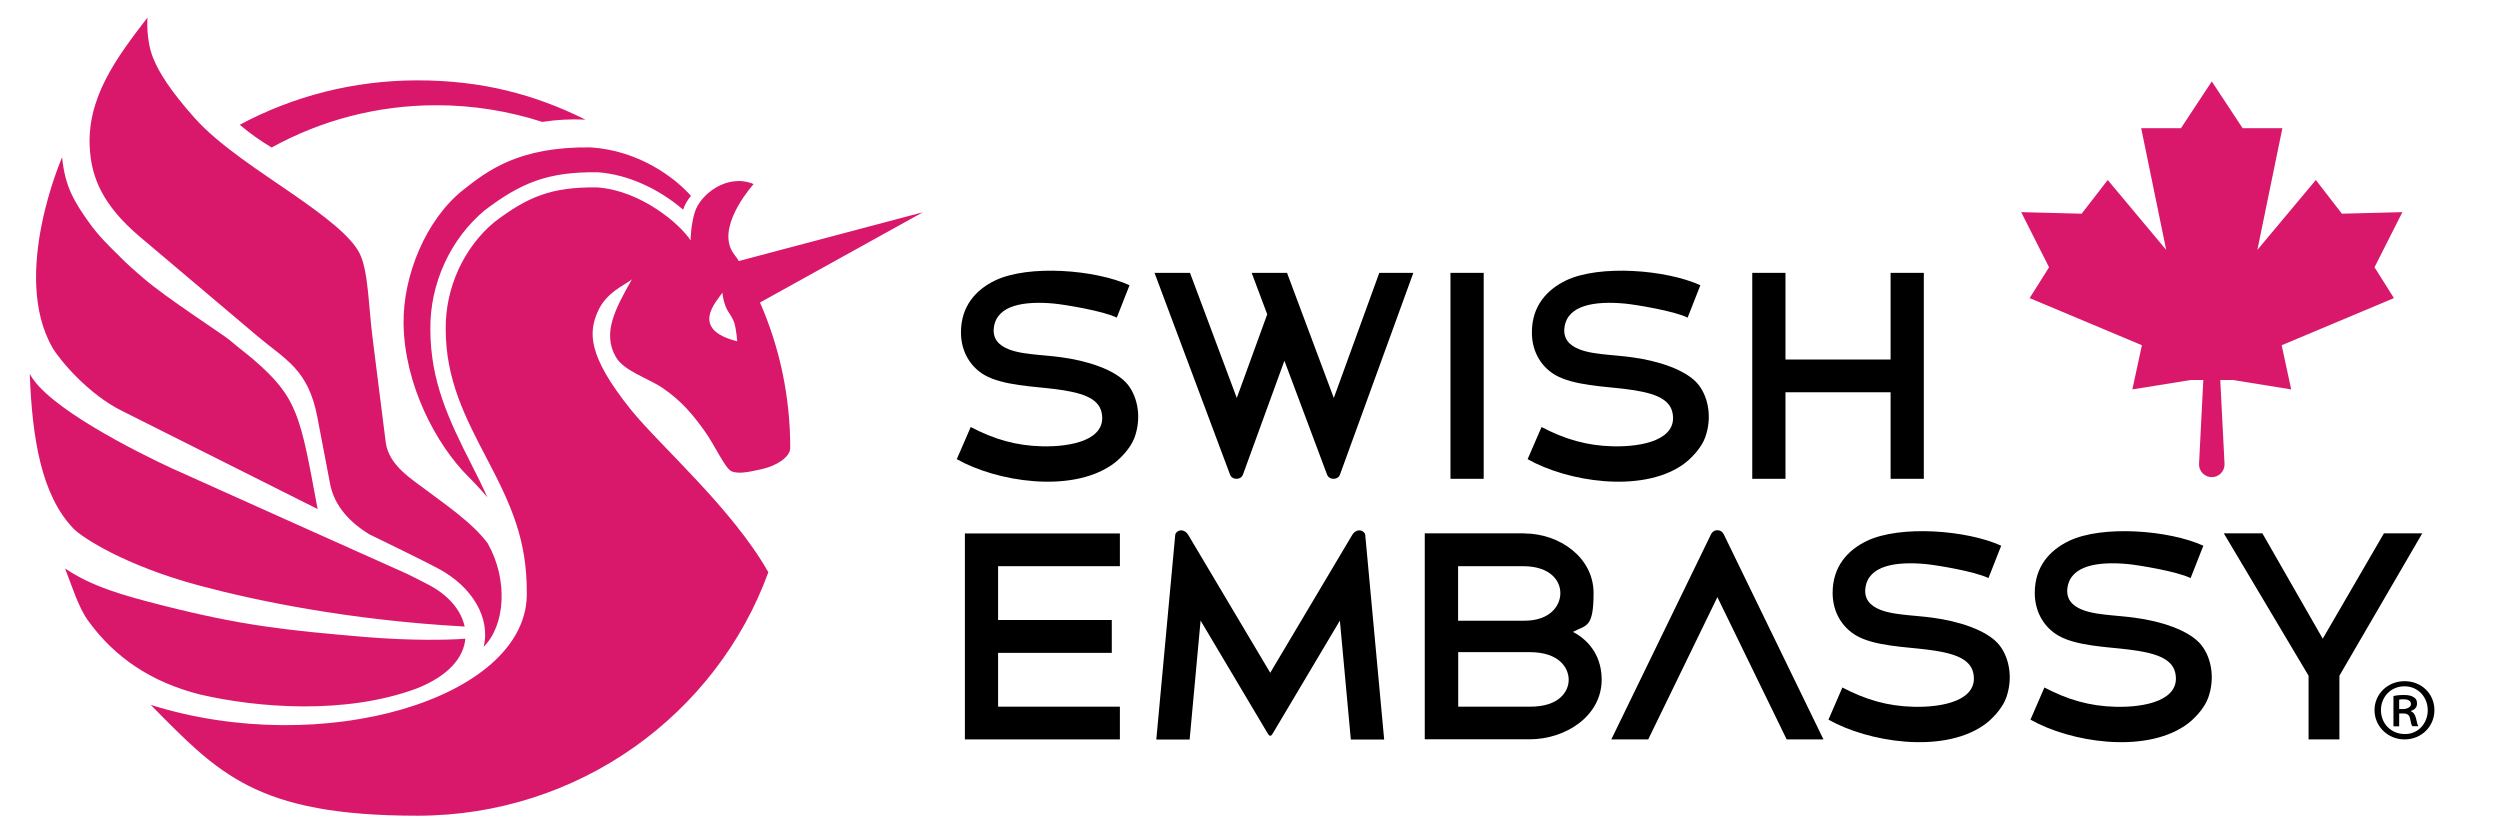 <svg viewBox="0 0 2100 700" version="1.1" xmlns="http://www.w3.org/2000/svg" data-sanitized-data-name="Layer 1" data-name="Layer 1" id="Layer_1">
  <defs>
    <style>
      .cls-1 {
        fill: #d9186b;
      }

      .cls-1, .cls-2, .cls-3 {
        stroke-width: 0px;
      }

      .cls-2, .cls-3 {
        fill: #000;
      }

      .cls-3 {
        fill-rule: evenodd;
      }
    </style>
  </defs>
  <g data-sanitized-data-name="Combo Stack Horiz" data-name="Combo Stack Horiz" id="Combo_Stack_Horiz">
    <g>
      <g>
        <path d="M885.4,255c-25-2.3-47.8,1.2-50.5,19.7-2.9,19.8,22.8,21.9,36.4,23.3,6.8.7,13.8,1.2,20.1,2.1,20.6,2.7,46.1,10.2,56.2,23.3,8.4,10.9,11.2,27.9,5.5,43.9-3.1,8.8-12,18.4-19.6,23.5-34.9,23.6-96.6,13.7-129.8-5.1l11.7-27c19.5,10.2,37.9,15.7,60,16.2,24.7.6,54.6-5.5,50-28.2-2.6-12.9-18.1-17.2-39.3-19.9-17.5-2.2-43.8-3-59-11.7-11.2-6.4-19.8-18.9-19.9-35.6-.1-22.6,12.9-36.3,28.7-43.9,28.1-13.5,84.2-9.1,112.9,4l-10.7,27.2c-11.5-5.7-44.3-11-52.8-11.8Z" class="cls-2"></path>
        <rect height="173" width="27.9" y="229.2" x="1218.4" class="cls-2"></rect>
        <polygon points="1588.1 329.5 1499.8 329.5 1499.8 402.2 1471.9 402.2 1471.9 229.2 1499.8 229.2 1499.8 302 1588.1 302 1588.1 229.2 1616 229.2 1616 402.2 1588.1 402.2 1588.1 329.5" class="cls-2"></polygon>
        <path d="M1364.7,255c-25-2.3-47.8,1.2-50.5,19.7-2.9,19.8,22.8,21.9,36.4,23.3,6.8.7,13.8,1.2,20.1,2.1,20.6,2.7,46.1,10.2,56.2,23.3,8.4,10.9,11.2,27.9,5.5,43.9-3.1,8.8-12,18.4-19.5,23.5-34.9,23.6-96.6,13.7-129.7-5.1l11.7-27c19.5,10.2,37.9,15.7,60,16.2,24.7.6,54.6-5.5,50-28.2-2.6-12.9-18.1-17.2-39.3-19.9-17.5-2.2-43.8-3-59-11.7-11.2-6.4-19.8-18.9-19.8-35.6-.2-22.6,12.9-36.3,28.6-43.9,28.1-13.5,84.2-9.1,112.9,4l-10.7,27.2c-11.5-5.7-44.3-11-52.8-11.8Z" class="cls-2"></path>
        <path d="M1064.5,264.1l-13.1-34.9h29.7l39.3,105.1,38.2-105.1h28.6l-61.6,169.4c-.9,2.4-3,3.6-5.4,3.6-2.4,0-4.6-1.2-5.5-3.6l-35.8-95.6-34.8,95.6c-.9,2.4-3,3.6-5.4,3.6-2.5,0-4.6-1.2-5.5-3.6l-63.4-169.4h29.8l39.3,105.1,25.5-70.1Z" class="cls-2"></path>
      </g>
      <g>
        <g>
          <path d="M1617.5,473.8c-25-2.3-47.8,1.2-50.5,19.7-2.9,19.8,22.8,21.9,36.4,23.3,6.8.7,13.8,1.2,20.1,2.1,20.6,2.7,46.1,10.2,56.2,23.3,8.4,10.9,11.2,27.9,5.5,43.9-3.1,8.8-12,18.5-19.5,23.5-34.9,23.6-96.6,13.7-129.8-5.1l11.7-27c19.5,10.2,37.9,15.7,60,16.2,24.7.6,54.6-5.5,50-28.2-2.6-12.9-18.1-17.3-39.3-19.9-17.5-2.2-43.8-2.9-59-11.7-11.2-6.5-19.8-18.9-19.9-35.6-.1-22.6,12.9-36.3,28.7-43.9,28.1-13.5,84.2-9.1,112.9,4l-10.7,27.2c-11.5-5.7-44.3-11-52.8-11.8Z" class="cls-2"></path>
          <path d="M1787.2,473.8c-25-2.3-47.8,1.2-50.5,19.7-2.9,19.8,22.8,21.9,36.4,23.3,6.8.7,13.8,1.2,20.1,2.1,20.7,2.7,46.1,10.2,56.2,23.3,8.4,10.9,11.2,27.9,5.5,43.9-3.1,8.8-12,18.5-19.6,23.5-34.9,23.6-96.6,13.7-129.7-5.1l11.7-27c19.5,10.2,37.9,15.7,60,16.2,24.7.6,54.6-5.5,50-28.2-2.6-12.9-18.1-17.3-39.3-19.9-17.5-2.2-43.8-2.9-59-11.7-11.2-6.5-19.7-18.9-19.8-35.6-.1-22.6,12.9-36.3,28.7-43.9,28.1-13.5,84.2-9.1,112.9,4l-10.7,27.2c-11.5-5.7-44.4-11-52.8-11.8Z" class="cls-2"></path>
          <polygon points="940.7 448.1 940.7 475.6 838.4 475.6 838.4 520.8 933.9 520.8 933.9 548.4 838.4 548.4 838.4 593.6 940.7 593.6 940.7 621.1 810.5 621.1 810.5 448.1 940.7 448.1" class="cls-2"></polygon>
          <polygon points="1965.1 567.6 1965.1 621.1 1939.2 621.1 1939.2 567.6 1868 448 1900.4 448 1951.1 536.5 2002.5 448 2034.7 448 1965.1 567.6" class="cls-2"></polygon>
          <path d="M1280.4,521.4c22,0,30.3-12.8,30.3-23.2s-8.3-22.2-30.3-22.6h-55.6v45.8h55.6ZM1224.9,547.8v45.8h60.3c24.6.1,32.5-12.8,32.5-22.6s-7.8-23.1-32.5-23.2h-60.3ZM1280.4,448.1c29.6,0,58.2,20.2,58.2,50.1s-6.4,26.6-17.3,32.6c15.7,8.3,24.1,22.6,24.1,40.1,0,30.5-30.2,50.1-60.4,50.1h-88.2s0-173,0-173h83.5Z" class="cls-2"></path>
          <path d="M1437.2,448.9c1-2.1,2.8-3.5,5.4-3.5s4.3,1.4,5.4,3.5l83.7,172.2h-30.9l-58.2-119.5-58.1,119.5h-31l83.7-172.2Z" class="cls-2"></path>
          <path d="M1066.9,565.3l69.1-116.2c1.3-2.1,3.4-3.6,5.9-3.6,2.3,0,4.7,1.8,4.9,3.8l15.9,171.9h-28l-9.2-99.9-56.5,95c-.8,1.3-1.2,1.7-2,1.7s-1.2-.4-2-1.7l-56.5-95-9.2,99.9h-28l15.9-171.9c.2-2,2.6-3.8,4.9-3.8,2.5,0,4.6,1.5,5.9,3.6l69.1,116.2Z" class="cls-2"></path>
        </g>
        <path d="M2015.3,599.3h3.1c3.7,0,5.4,1.2,6,4,.6,3.5,1.2,5.8,2,6.7h5c-.6-.9-1.1-2.5-1.9-6.4-.8-3.2-2-5.2-4.3-6.1v-.3c2.8-.9,5.1-2.9,5.1-6.1s-1.1-4.3-2.6-5.3c-1.7-1.2-3.9-2-8.2-2s-6.3.3-9,.8v25.5h4.8v-10.7ZM2015.3,587.7c.8-.2,1.9-.3,3.7-.3,4.6,0,6.2,1.7,6.2,4.1s-3.1,4.1-6.7,4.1h-3.2v-7.9ZM2019.8,572.2c-14.1,0-25.2,10.7-25.2,24.3s11.1,24.6,25.2,24.6,25.1-10.7,25.1-24.6-11-24.3-24.9-24.3h-.2ZM2019.8,576.5c11.3,0,19.5,9,19.5,20.1s-8.2,20.2-19.3,20c-11.5,0-20-8.8-20-20.1s8.5-20,19.7-20h.2Z" class="cls-3"></path>
      </g>
    </g>
    <path d="M201.4,104.8c44.4-23.8,95.3-37.3,149.4-37.3s98.6,11.9,141,33c-11.8-.6-23.9,0-36.3,1.9-27.9-9-57.8-14-88.8-14-50.3,0-97.5,12.9-138.5,35.5-9.3-5.5-18.2-11.8-26.8-19.1ZM617.1,272c-1.5-4.9-4.3-8.3-6.2-11.6-1.9-3.3-3.9-10.2-4-14.6-5.6,8-27.6,30.9,12.4,40.9,0,0-.8-9.8-2.3-14.7ZM633,154.7s-28.8,31.7-19.2,54c2.1,4.8,5,7.1,6.7,10.6l154.7-41-136.8,75.8c16.4,37.4,25.4,78.7,25.4,122.1,0,7.9-11.8,15.1-23.6,17.8-11.8,2.7-19.8,4.2-25.5,2-5.6-2.2-14.3-22.3-23.3-34.6-8.9-12.3-18.5-24.4-34.8-35.5-12.3-8.3-32.7-14.3-39.4-26.2-11.4-20.1-.4-40.2,13.6-65.1-5.6,4.9-21.5,10.5-28.8,27.4-7.3,16.9-9,36.2,28,82.2,24.4,30.2,85.4,83.3,115.4,136.5-43.4,119.2-159,204.5-294.8,204.5s-167.2-35.7-224-93.1c144.6,45.5,314.2-5.2,315.9-91.8v-2.2c.2-44.3-12.9-73.5-33-111.8-19.1-36.3-35.1-67.7-35.1-109.9-.4-34.7,15.3-68.6,40.8-89.8,28.1-21.4,48-29.6,86.3-29.2,37.4,2.6,70.4,31.5,78.6,44.6,0,0,0-12.2,3.5-23.7,4.7-15.2,27.4-32.9,49.4-23.7ZM409.6,418c-4.9-5.9-10.4-11.8-16.5-17.9-26.7-26.7-53.5-77-54.1-128.4-.5-40.3,18.8-87.4,50-112.1,20.9-16.6,47.2-36.5,107.1-35.8,40.7,2.6,70.8,25.5,84.3,40.7-2.7,3.3-5,7.1-6.6,11.6-19.7-17-45.9-29.6-71.7-31.4-41.8-.5-64.3,8.7-95,32-28.5,23.7-46,61.3-45.6,99.7,0,43.5,15.2,75.7,34.4,113.5,5,9.8,9.6,19,13.6,28.1ZM52.2,132.3c2.3,23.4,9.2,36.6,25.3,58.3,4.8,6.5,12.7,14.8,22.1,23.9,6.5,6.7,13.6,13,21.3,19.5,17.5,15.3,67.3,47.6,71.8,51.5,9.9,8.4,13.3,10.6,20.1,16.4,37.6,32.4,39.4,47.2,54,125.7l-163.6-82.1c-28.6-13.8-53.2-43.2-59.2-53.6-35-61.2,8.1-159.6,8.1-159.6ZM54.8,477.6c22.6,15.2,48.5,22.5,81.5,30.9,67.5,17.1,103.5,20.9,170.8,26.6,37.2,3.1,69.3,2.6,83.8,1.4-1.4,15.7-14,31.3-41.1,41.9-59.8,22.1-133.6,16.2-182.1,4.9-41.2-10.5-71.5-31.3-93.6-61.8-8-11-13.4-28.3-19.4-43.9ZM310,448.7c-14.5-9-29.5-22.7-33-43.7l-10.4-54.5c-7.7-40.5-27-48.4-49.8-67.7l-99.4-84c-31.7-26.8-40-50-41.8-71.7-3.8-44.3,22.6-78.9,48.3-112.4,0,0-1.6,18.6,4.9,34.4,4.6,11.4,13.8,26.5,34.6,49.9,20.8,23.4,56.8,46.1,82.7,64.1,25.9,18,48.9,35.2,56.1,50,7.2,14.8,7.2,42.4,10.8,71.1l11,87.2c2.5,19.9,22.8,31.6,35,41,12.2,9.4,37.9,26.4,50.8,44.2,17.2,30.7,14.6,68.7-3.5,86.7,5.8-23.6-9-50.2-38.1-65.7-10.7-5.7-36.9-18.6-58.2-28.9ZM146.6,394.4c14.8,6.8,195.7,87.8,195.7,87.8,7.6,3.8,14.2,7.1,18.3,9.3,16.2,8.6,26.9,21.3,29.7,34.8-98-5.4-176.1-21.9-223.1-34.5-62.8-16.8-98.8-40.8-105.4-47.7-27.2-28.2-34.8-76.3-36.8-130.1,14.2,27.7,88.5,65.2,121.5,80.4Z" class="cls-1"></path>
  </g>
  <g>
    <path d="M1857.9,319.2h17.7l49,7.9-8-37.1,94.3-39.6-16.3-25.9,23.4-46.3-50.8,1.3-21.9-28.3-49.1,58.7,21-102.2h-33.4l-25.9-39.3-25.9,39.3h-33.4l21,102.2-49.1-58.7-21.9,28.3-50.8-1.3,23.4,46.3-16.3,25.9,94.3,39.6-8,37.1,49-7.9h17.7Z" class="cls-1"></path>
    <path d="M1863.7,293.1h-11.6l-4.9,96.5c-.3,6.1,4.6,11.2,10.7,11.2s11-5.1,10.7-11.2l-4.9-96.5Z" class="cls-1"></path>
  </g>
</svg>